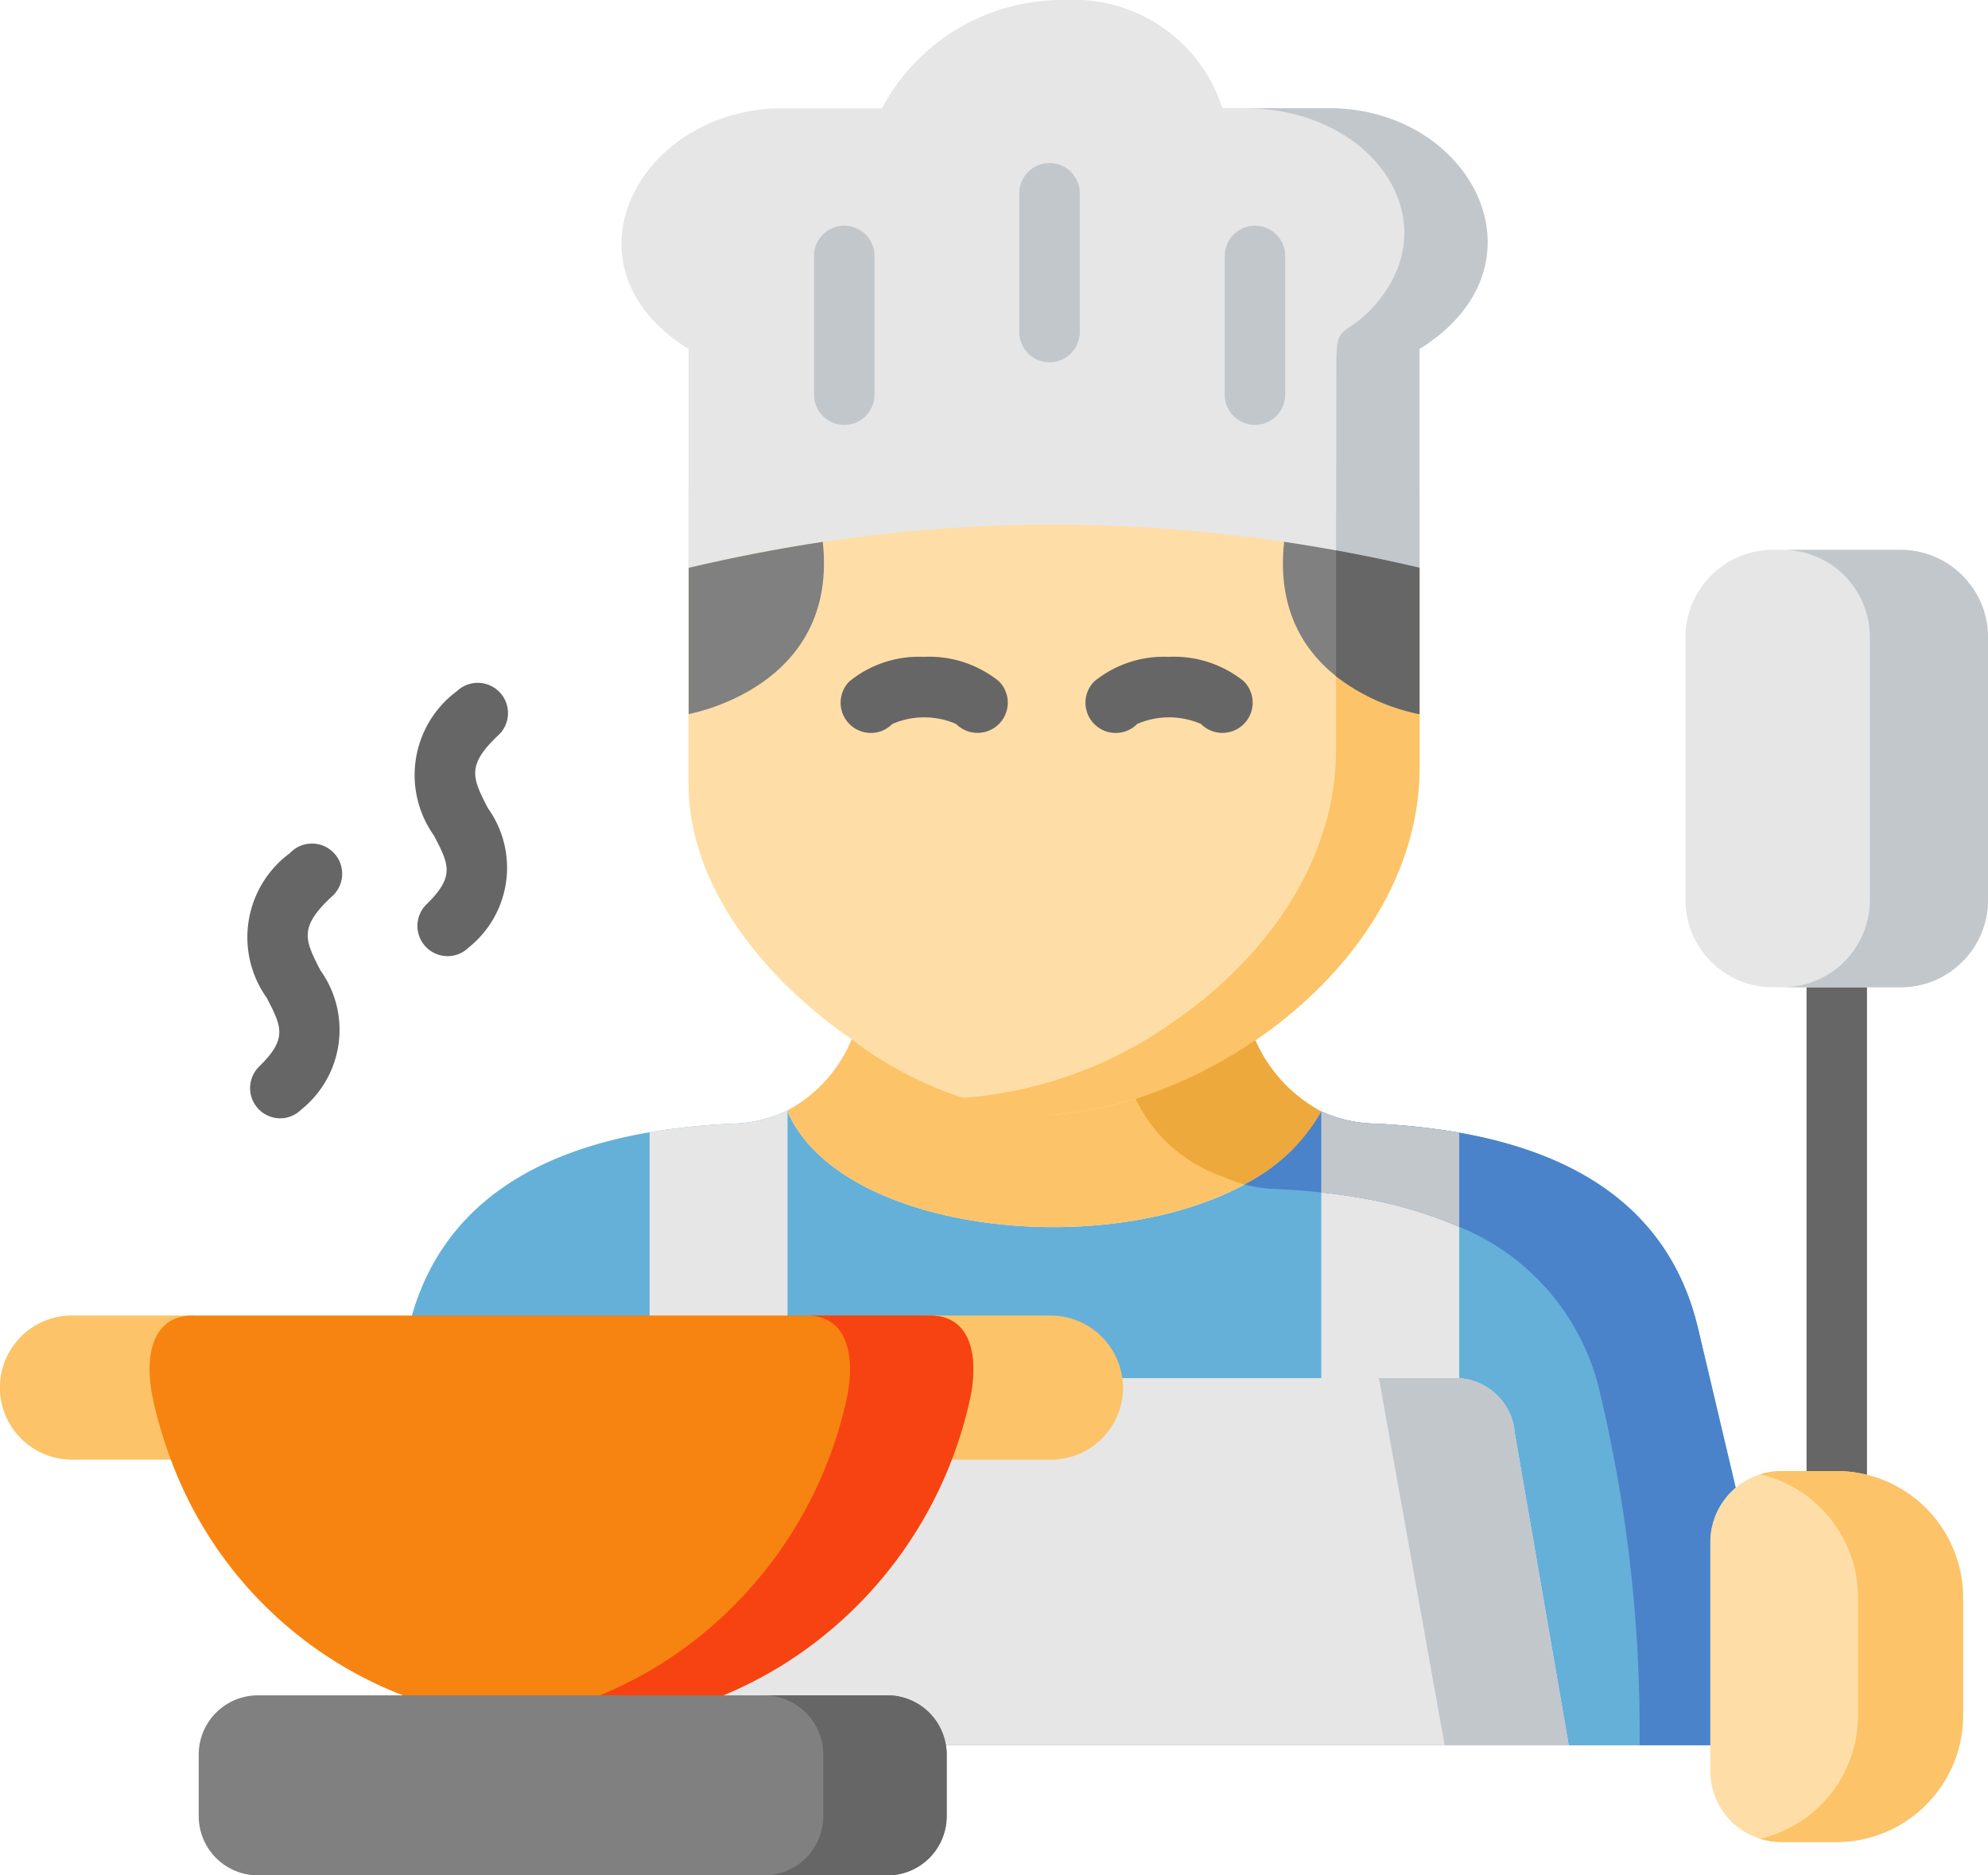 <svg xmlns="http://www.w3.org/2000/svg" id="cooking" width="53.002" height="50" viewBox="0 0 53.002 50"><defs><style>.cls-10,.cls-12,.cls-3,.cls-4,.cls-5,.cls-6{fill-rule:evenodd}.cls-12,.cls-2{fill:#666}.cls-3{fill:#e6e6e6}.cls-4{fill:#fcc368}.cls-5{fill:#ffdda6}.cls-13,.cls-6{fill:#c2c7cc}.cls-10{fill:gray}</style></defs><path id="Path_27336" fill="#64b0d9" fill-rule="evenodd" d="M140.329 291.8c-.749-3.184-3.242-4.676-6.369-5.227a18 18 0 0 0-2.237-.241 3.6 3.6 0 0 1-1.441-.325c-2.246 4.258-12.516 3.957-14.23 0v-.03a3.55 3.55 0 0 1-1.5.355 18 18 0 0 0-2.174.228c-3.04.521-5.488 1.923-6.342 4.887 1.32 1.267 12.038 10.929 12.122 11.459h22.5v-5.416a1.9 1.9 0 0 1 .674-1.448zm0 0" transform="translate(-95.055 -256.372)"/><path id="Path_27337" d="M64.613 224.9a.806.806 0 0 1-.562-1.383c.76-.741.6-1.06.2-1.83a2.784 2.784 0 0 1 .615-3.855.806.806 0 1 1 1.1 1.173c-.865.814-.695 1.146-.284 1.948a2.724 2.724 0 0 1-.514 3.717.8.8 0 0 1-.555.23m0 0" class="cls-2" transform="translate(-57.14 -195.083)"/><path id="Path_27338" d="M107.7 183.156a.806.806 0 0 1-.563-1.383c.76-.741.6-1.059.2-1.829a2.783 2.783 0 0 1 .613-3.856.806.806 0 0 1 1.105 1.174c-.864.813-.694 1.145-.283 1.947a2.723 2.723 0 0 1-.513 3.718.8.8 0 0 1-.559.229m0 0" class="cls-2" transform="translate(-95.765 -157.663)"/><path id="Path_27339" d="M466.064 261.278a.806.806 0 0 1-.806-.806v-13.159a.806.806 0 0 1 1.612 0v13.158a.806.806 0 0 1-.806.807m0 0" class="cls-2" transform="translate(-417.094 -220.989)"/><g id="Group_6115"><path id="Path_27340" d="M169.471 286.332a18 18 0 0 0-2.174.228v4.887l1.633 1.465 2.045-1.465v-5.47a3.55 3.55 0 0 1-1.504.355m0 0" class="cls-3" transform="translate(-149.978 -256.372)"/><path id="Path_27341" d="M165.785 301.832h4.379a1.58 1.58 0 0 1 1.558 1.333h18.726l-1.435-8.3a1.6 1.6 0 0 0-1.486-1.489v-6.542a18 18 0 0 0-2.237-.241 3.6 3.6 0 0 1-1.44-.325v7.108h-11.244c.024.178-5.506 7.917-6.821 8.456m0 0" class="cls-3" transform="translate(-148.623 -256.632)"/><path id="Path_27342" d="m215.3 253.96-5.121-1.616-5.639 1.586-.015.027a3.8 3.8 0 0 1-1.7 1.869v.03c1.714 3.957 11.984 4.258 14.23 0a3.95 3.95 0 0 1-1.755-1.896m0 0" class="cls-4" transform="translate(-181.828 -226.221)"/><path id="Path_27343" d="M193.2 115.1a41.6 41.6 0 0 0-12.305 0q-1.786.266-3.575.692v7.845c0 2.778 2.023 5.23 4.351 6.846a9.85 9.85 0 0 0 5.362 2.013 11.1 11.1 0 0 0 5.4-1.983c2.442-1.667 4.379-4.255 4.379-7.294v-7.43q-1.802-.423-3.612-.689m0 0" class="cls-5" transform="translate(-158.964 -102.771)"/><path id="Path_27344" d="M171.84 0A5.43 5.43 0 0 0 167 2.886h-2.641c-3.816 0-6.089 4.195-2.517 6.418v5.835q1.791-.424 3.576-.692a41.5 41.5 0 0 1 12.305 0q1.809.271 3.609.692V9.3c3.573-2.224 1.4-6.418-2.418-6.418h-2.839A4.16 4.16 0 0 0 171.876 0zm0 0" class="cls-3" transform="translate(-143.485)"/><path id="Path_27345" d="M325.353 34.294c3.573-2.224 1.4-6.419-2.418-6.419h-2.228c3.422 0 5.536 3.06 3.353 5.362-.7.737-.923.355-.923 1.387l-.009 5.04q1.114.2 2.225.463zm0 0" class="cls-6" transform="translate(-287.508 -24.989)"/><path id="Path_27346" d="M260.04 175.191a5.44 5.44 0 0 1-2.225-1.011v1.95c0 3.039-1.94 5.63-4.381 7.294a11.1 11.1 0 0 1-5.4 1.983c-.06 0-.12.006-.184.006a6.5 6.5 0 0 0 2.412.457 11.1 11.1 0 0 0 5.4-1.983c2.442-1.667 4.379-4.255 4.379-7.294zm0 0" class="cls-4" transform="translate(-222.194 -156.149)"/><path id="Path_27347" fill="#eda93b" fill-rule="evenodd" d="M297.423 269.849a3.95 3.95 0 0 1-1.759-1.9 12.3 12.3 0 0 1-3.191 1.562 4.02 4.02 0 0 0 2.34 2.079 3 3 0 0 0 .556.2 4.84 4.84 0 0 0 2.054-1.941m0 0" transform="translate(-262.196 -240.215)"/><path id="Path_27348" fill="#4a83c9" fill-rule="evenodd" d="M332.547 292.058c-.749-3.184-3.242-4.676-6.369-5.227a18 18 0 0 0-2.237-.241 3.6 3.6 0 0 1-1.441-.325 4.84 4.84 0 0 1-2.054 1.947 3.8 3.8 0 0 0 .884.123c.4.021.785.048 1.169.09a15 15 0 0 1 1.068.15 11.3 11.3 0 0 1 2.61.767 6.27 6.27 0 0 1 3.762 4.462 39 39 0 0 1 1.047 9.358h1.888v-5.416a1.9 1.9 0 0 1 .674-1.448zm0 0" transform="translate(-287.273 -256.632)"/><path id="Path_27349" d="M343.963 286.831a18 18 0 0 0-2.237-.241 3.6 3.6 0 0 1-1.441-.325v2.161a15 15 0 0 1 1.068.15 11.3 11.3 0 0 1 2.61.767zm0 0" class="cls-6" transform="translate(-305.059 -256.632)"/><path id="Path_27350" d="M447.244 382.249a3.38 3.38 0 0 0-3.368-3.37H442.4a1.9 1.9 0 0 0-1.895 1.9v6.094a1.9 1.9 0 0 0 1.895 1.9h1.474a3.38 3.38 0 0 0 3.368-3.37zm0 0" class="cls-5" transform="translate(-394.907 -339.658)"/><path id="Path_27351" d="M439.834 141.621h-3.422a2.33 2.33 0 0 0-2.322 2.323v7.017a2.327 2.327 0 0 0 2.322 2.323h3.422a2.33 2.33 0 0 0 2.322-2.323v-7.018a2.336 2.336 0 0 0-2.322-2.323zm0 0" class="cls-3" transform="translate(-389.153 -126.961)"/><path id="Path_27352" d="M358.759 356.415a1.6 1.6 0 0 0-1.485-1.489h-2.141l1.753 9.792h3.308zm0 0" class="cls-6" transform="translate(-318.37 -318.184)"/><path id="Path_27353" d="M458.755 382.249a3.38 3.38 0 0 0-3.368-3.37h-1.474a1.9 1.9 0 0 0-.565.087 3.38 3.38 0 0 1 2.607 3.283v3.151a3.385 3.385 0 0 1-2.607 3.283 2 2 0 0 0 .565.087h1.474a3.38 3.38 0 0 0 3.368-3.37zm0 0" class="cls-4" transform="translate(-406.417 -339.658)"/><path id="Path_27354" d="M230.957 340.488a1.93 1.93 0 0 0-1.9-1.667h-3.23c-1.134 0-1.326 1.068-1.57 2.167-.123.548 2.352 1.165 2.156 1.676h2.643a1.925 1.925 0 0 0 1.922-1.92 2 2 0 0 0-.021-.256m0 0" class="cls-4" transform="translate(-201.036 -303.746)"/><path id="Path_27355" d="M5.148 338.82H1.919a1.921 1.921 0 0 0 0 3.843h2.637l2.5-2.377zm0 0" class="cls-4" transform="translate(0 -303.746)"/><path id="Path_27356" fill="#f78411" fill-rule="evenodd" d="M55.532 338.82H39.684c-1.134 0-1.308 1.15-1.065 2.251a12 12 0 0 0 .472 1.592 10.73 10.73 0 0 0 6.182 6.283l3.66 2.287 4.887-2.287a11.14 11.14 0 0 0 6.567-7.875c.244-1.1.072-2.251-1.064-2.251zm0 0" transform="translate(-34.536 -303.746)"/><path id="Path_27357" d="M65.17 436.637H52.759a1.58 1.58 0 0 0-1.576 1.577v1.646a1.58 1.58 0 0 0 1.576 1.577h16.79a1.58 1.58 0 0 0 1.576-1.577v-1.646a1.3 1.3 0 0 0-.021-.244 1.58 1.58 0 0 0-1.555-1.333zm0 0" class="cls-10" transform="translate(-45.885 -391.436)"/><path id="Path_27358" fill="#f74311" fill-rule="evenodd" d="M163.309 338.82h-3.287c1.134 0 1.308 1.15 1.065 2.251a11.2 11.2 0 0 1-3.1 5.582l-.144.139a10.9 10.9 0 0 1-3.326 2.155h3.29a11 11 0 0 0 1.684-.876 11.17 11.17 0 0 0 4.884-7 3.6 3.6 0 0 0 .087-.584c.065-.887-.218-1.667-1.153-1.667m0 0" transform="translate(-138.52 -303.746)"/><path id="Path_27359" d="M201.653 437.97a1.58 1.58 0 0 0-1.555-1.333h-3.29a1.585 1.585 0 0 1 1.558 1.333 2 2 0 0 1 .018.244v1.646a1.58 1.58 0 0 1-1.576 1.577h3.29a1.58 1.58 0 0 0 1.576-1.577v-1.646a1.3 1.3 0 0 0-.021-.244m0 0" class="cls-12" transform="translate(-176.435 -391.436)"/><path id="Path_27360" d="M464.094 142.473a2.32 2.32 0 0 0-1.789-.852h-3.149a2.33 2.33 0 0 1 2.322 2.323v7.017a2.33 2.33 0 0 1-2.322 2.323h3.149a2.33 2.33 0 0 0 2.322-2.323v-7.018a2.3 2.3 0 0 0-.533-1.47m0 0" class="cls-6" transform="translate(-411.625 -126.961)"/><path id="Path_27361" d="M334.053 140.25q-1.8-.424-3.609-.692c-.424 3.821 3.368 4.552 3.609 4.595zm0 0" class="cls-10" transform="translate(-296.207 -125.112)"/><path id="Path_27362" d="M180.9 139.559q-1.786.271-3.575.692v3.9c.515-.106 3.975-.943 3.575-4.592m0 0" class="cls-10" transform="translate(-158.964 -125.112)"/><path id="Path_27363" d="M346.319 142.229q-1.109-.261-2.225-.463v3.355a5.44 5.44 0 0 0 2.225 1.011zm0 0" class="cls-12" transform="translate(-308.473 -127.09)"/></g><path id="Path_27364" d="M217.306 171.212a.807.807 0 0 1-.576-1.371 2.93 2.93 0 0 1 1.976-.658h.016a2.96 2.96 0 0 1 2 .653.806.806 0 0 1-1.144 1.136 2.14 2.14 0 0 0-1.7 0 .8.8 0 0 1-.572.24m0 0" class="cls-2" transform="translate(-194.088 -151.67)"/><path id="Path_27365" d="M280.371 171.212a.806.806 0 0 1-.576-1.371 2.93 2.93 0 0 1 1.976-.658h.016a2.96 2.96 0 0 1 2 .653.806.806 0 0 1-1.144 1.136 2.14 2.14 0 0 0-1.7 0 .8.8 0 0 1-.572.24m0 0" class="cls-2" transform="translate(-250.624 -151.67)"/><path id="Path_27366" d="M263.326 47.294a.806.806 0 0 1-.806-.806v-3.7a.806.806 0 0 1 1.612 0v3.7a.806.806 0 0 1-.806.806m0 0" class="cls-13" transform="translate(-235.344 -37.635)"/><path id="Path_27367" d="M210.455 63.454a.806.806 0 0 1-.806-.806v-3.7a.806.806 0 0 1 1.612 0v3.7a.806.806 0 0 1-.806.806m0 0" class="cls-13" transform="translate(-187.946 -52.125)"/><path id="Path_27368" d="M316.2 63.454a.806.806 0 0 1-.806-.806v-3.7a.806.806 0 0 1 1.612 0v3.7a.806.806 0 0 1-.806.806m0 0" class="cls-13" transform="translate(-282.741 -52.125)"/></svg>